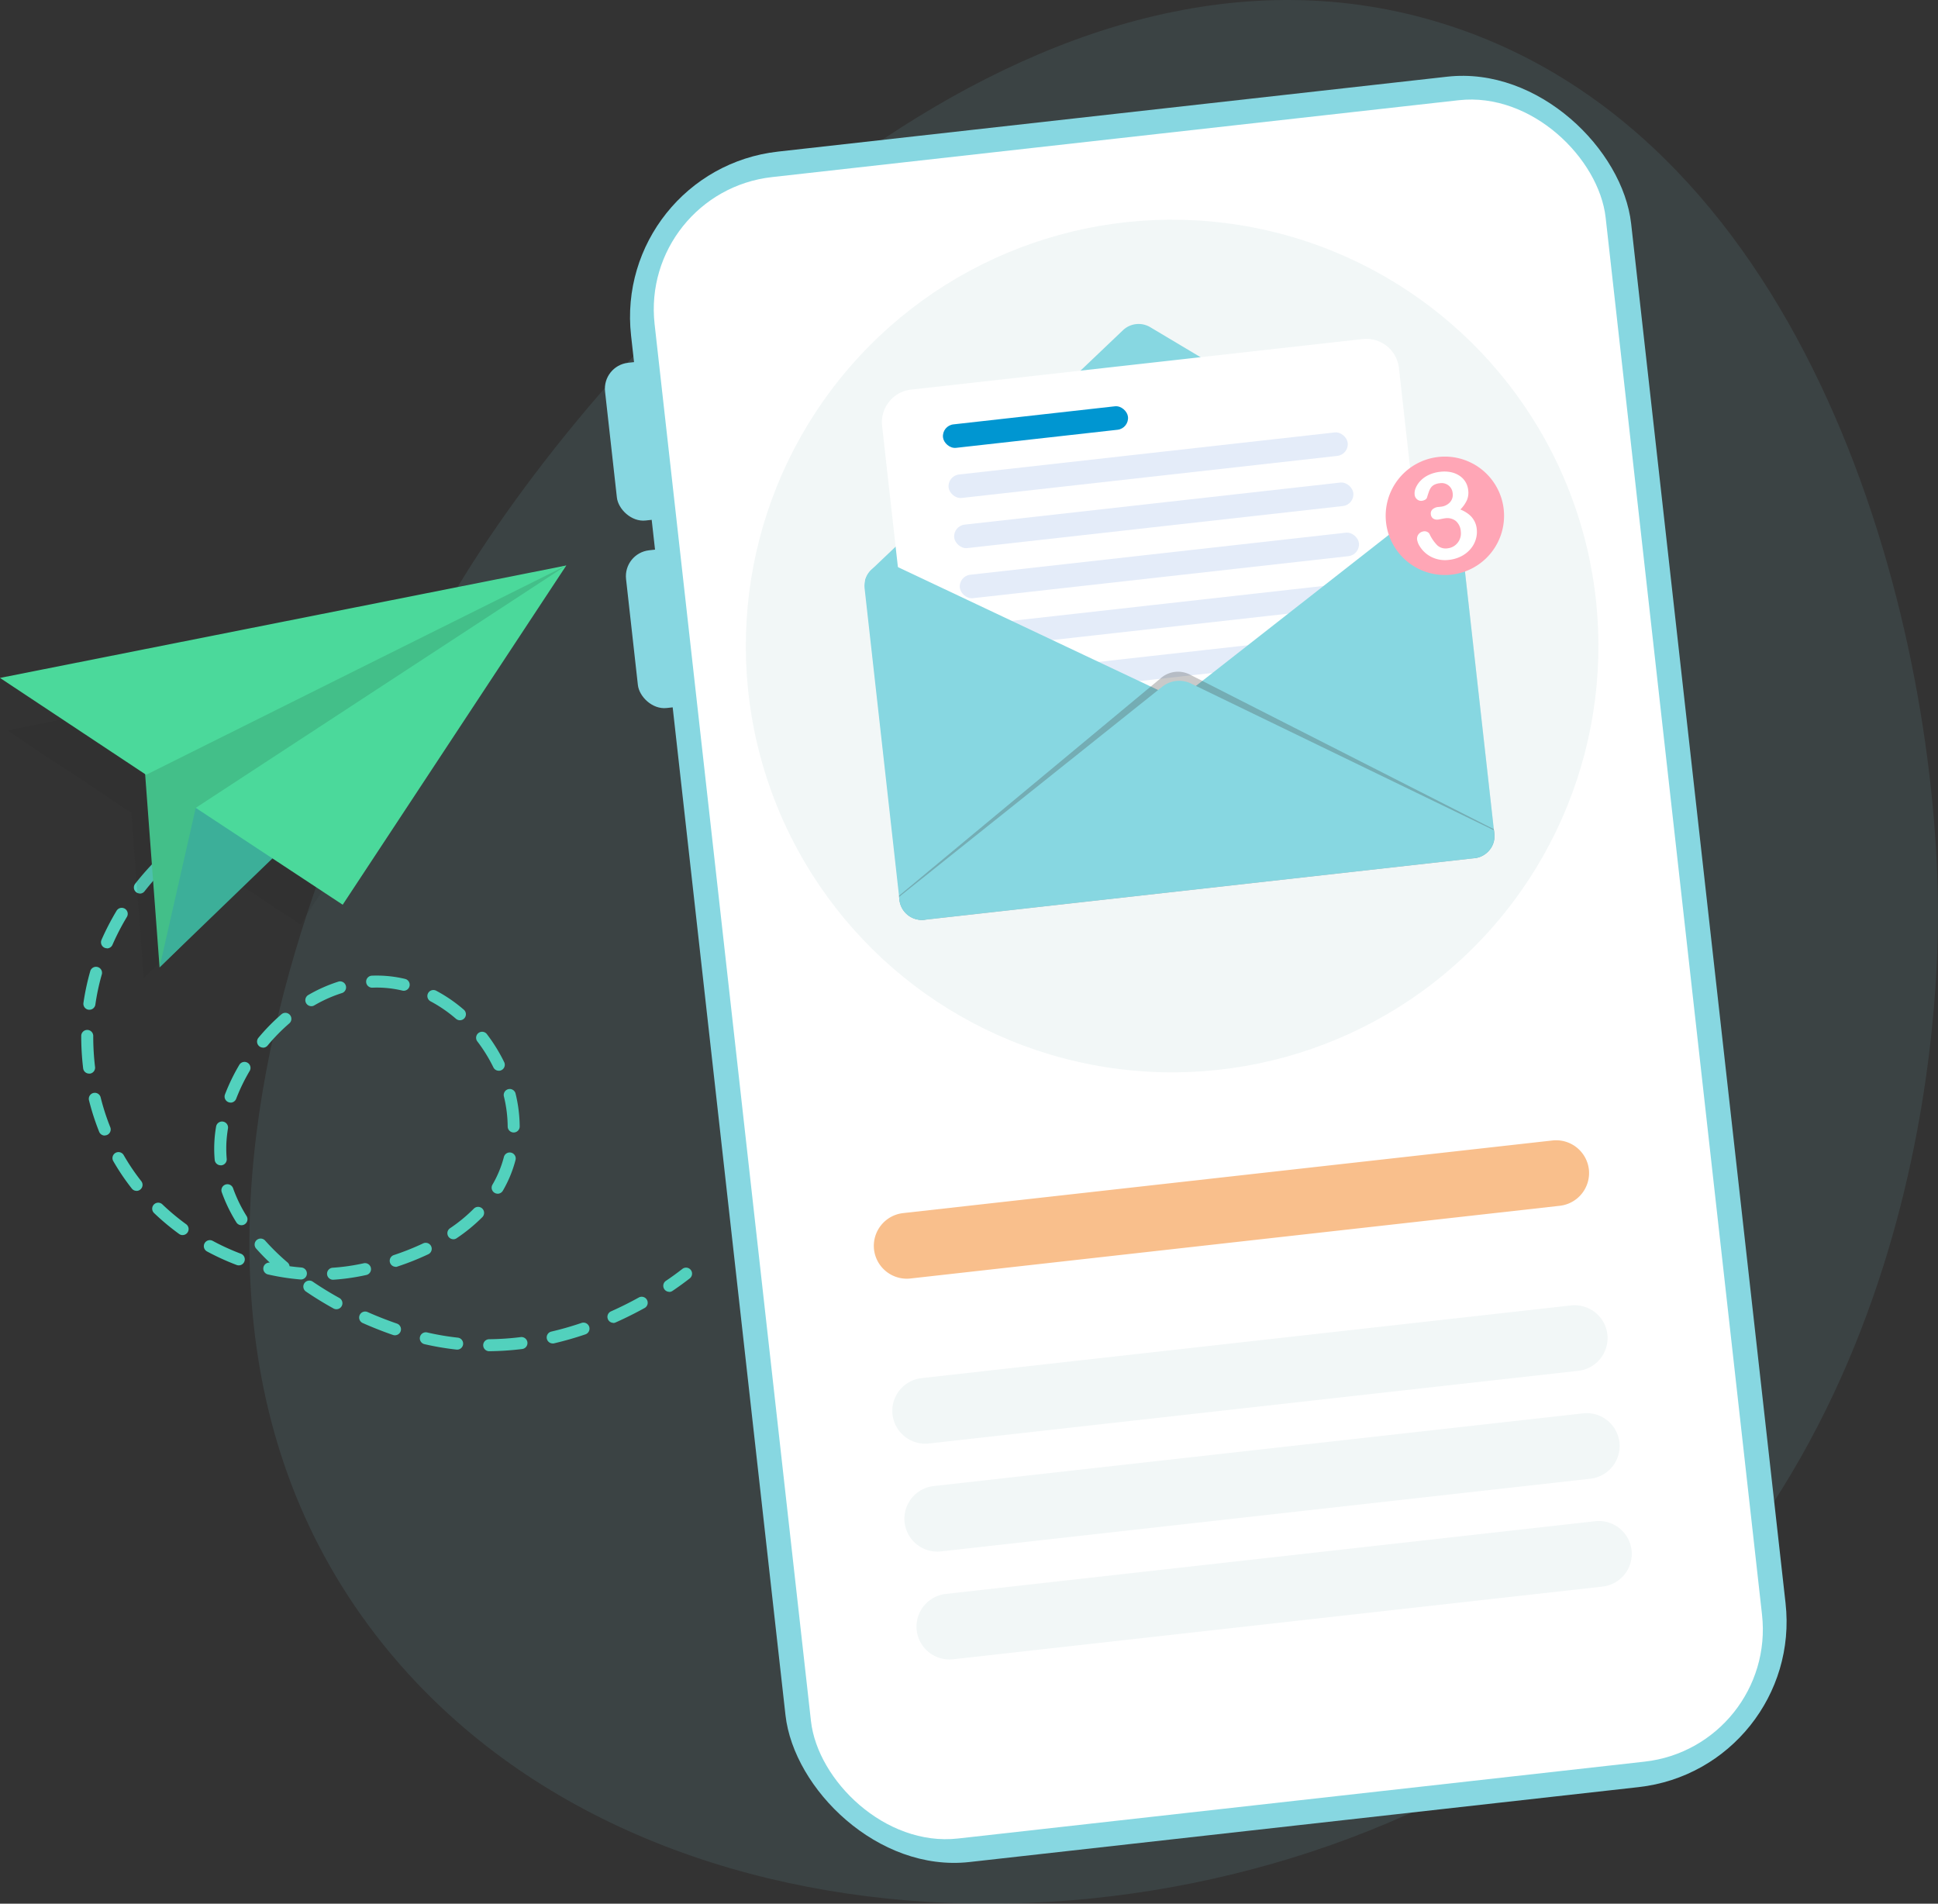 <svg xmlns="http://www.w3.org/2000/svg" width="118.685" height="116.578" viewBox="0 0 118.685 116.578">
  <rect x="0" y="0" width="118.685" height="116.578" fill="#333333" stroke="none"/>
  <g id="simple-setup" transform="translate(0.001 0)">
    <path id="Path_863" data-name="Path 863" d="M476.2,1380.917c15.887,20.6,50.319,20.868,71.7,6.184,23.709-16.286,24.007-45.918,23.954-50.987-.183-17.633-7.814-46.749-30.155-53.846-24.829-7.888-49.513,17.24-59.583,32.973C479.476,1319.365,456.857,1355.834,476.2,1380.917Z" transform="translate(-453.173 -1280.772)" fill="#87d7e1" opacity="0.1"/>
    <rect id="Rectangle_298" data-name="Rectangle 298" width="3.927" height="9.717" rx="1.596" transform="matrix(0.994, -0.111, 0.111, 0.994, 36.876, 22.393)" fill="#87d7e1"/>
    <rect id="Rectangle_299" data-name="Rectangle 299" width="3.927" height="9.717" rx="1.596" transform="matrix(0.994, -0.111, 0.111, 0.994, 38.162, 33.876)" fill="#87d7e1"/>
    <rect id="Rectangle_300" data-name="Rectangle 300" width="61.628" height="105.396" rx="10.196" transform="translate(37.512 10.418) rotate(-6.387)" fill="#87d7e1"/>
    <rect id="Rectangle_301" data-name="Rectangle 301" width="58.607" height="102.376" rx="8.148" transform="translate(39.181 11.751) rotate(-6.387)" fill="#fff"/>
    <ellipse id="Ellipse_36" data-name="Ellipse 36" cx="26.107" cy="26.107" rx="26.107" ry="26.107" transform="translate(38.566 23.439) rotate(-19.109)" fill="#f2f7f7"/>
    <g id="Group_422" data-name="Group 422" transform="translate(52.933 19.839)">
      <path id="Path_864" data-name="Path 864" d="M572.4,1342.219l2.136,19.077c0,.024,0,.046.006.072a.249.249,0,0,1,0,.033.233.233,0,0,1,0,.032s0,.009,0,.013v.021c0,.016,0,.033,0,.05s0,.033,0,.049a.123.123,0,0,1,0,.024.052.052,0,0,1,0,.018.144.144,0,0,1,0,.024c0,.015,0,.03-.006.044v.007c-.005.026-.009.051-.016.075v0l-.009.037c0,.012-.007.022-.009.033l0,.009c-.01.032-.02.064-.032.095,0,.01-.007.021-.012.032l-.013.03c0,.01-.008.02-.013.03s-.019.041-.03.059-.013.024-.018.036-.031.052-.048.078-.025.038-.038.055-.027.035-.04.052a.227.227,0,0,1-.019.025.174.174,0,0,1-.019.021c-.007.009-.015.017-.023.026l-.007.008c-.019.021-.039.041-.059.06l-.007.006-.049.043-.017.014a.261.261,0,0,1-.027.022.15.15,0,0,1-.023.017l-.024.018a1.2,1.2,0,0,1-.185.112l-.011.006-.014.006a.4.4,0,0,1-.046.021c-.027.012-.054.022-.08.032l-.042.015-.027.007-.033.01,0,0-.027.007-.013,0-.024.006-.015,0-.05.01-.073.01-33.7,3.773-.073.006-.051,0a.5.5,0,0,1-.057,0,.19.19,0,0,1-.032,0c-.027,0-.054,0-.08-.005l-.023,0c-.029,0-.057-.007-.085-.013l-.049-.009a1.621,1.621,0,0,1-.225-.07l-.053-.024c-.02-.009-.04-.019-.059-.029a1.388,1.388,0,0,1-.32-.232.759.759,0,0,1-.064-.066,1.3,1.3,0,0,1-.182-.255l-.034-.066c-.012-.022-.021-.046-.032-.069s-.018-.047-.027-.071-.016-.044-.022-.067l0-.01c-.006-.022-.012-.045-.016-.066v-.006c0-.017-.007-.034-.01-.051a1,1,0,0,1-.016-.1l-2.135-19.077a1.368,1.368,0,0,1,.379-1.109l.008-.007.065-.062a1.367,1.367,0,0,1,.76-.339l33.7-3.773c.033,0,.065-.006.1-.007a.071.071,0,0,1,.018,0c.031,0,.063,0,.094,0h.021c.026,0,.054,0,.08.007l.02,0c.033,0,.065.009.1.016s.061.013.089.021a.972.972,0,0,1,.122.041.665.665,0,0,1,.066.026.916.916,0,0,1,.109.055h0l.077.046.01.006c.021.013.039.026.057.039s.028.021.041.032a1.252,1.252,0,0,1,.119.1c.018.018.035.035.049.052a1.306,1.306,0,0,1,.173.238c.014.023.027.048.04.072l0,0a1.23,1.23,0,0,1,.052.121c.008.02.015.04.021.06s.01.031.014.047.01.032.013.049a.419.419,0,0,1,.013.059.386.386,0,0,1,.01.051C572.392,1342.172,572.4,1342.2,572.4,1342.219Z" transform="translate(-535.957 -1330.099)" fill="#dfe5ea"/>
      <path id="Path_865" data-name="Path 865" d="M572.278,1337.884l-36.269,4.061a1.375,1.375,0,0,1,.35-.634l.008-.007.065-.062,15.375-14.637a1.391,1.391,0,0,1,1.672-.187l18.23,10.875h0l.077.046.01.006c.021.013.039.026.058.039s.028.021.041.031a1.2,1.2,0,0,1,.119.105c.018.017.035.034.049.051a1.3,1.3,0,0,1,.173.238c.014.023.027.047.04.072Z" transform="translate(-535.971 -1326.221)" fill="#87d7e1"/>
      <path id="Rectangle_302" data-name="Rectangle 302" d="M2.01,0H29.839a2.01,2.01,0,0,1,2.01,2.01V31.356a0,0,0,0,1,0,0H0a0,0,0,0,1,0,0V2.01A2.01,2.01,0,0,1,2.01,0Z" transform="translate(0.863 4.243) rotate(-6.387)" fill="#fff"/>
      <rect id="Rectangle_303" data-name="Rectangle 303" width="24.594" height="1.446" rx="0.723" transform="translate(5.079 9.298) rotate(-6.387)" fill="#e4ecf9"/>
      <rect id="Rectangle_304" data-name="Rectangle 304" width="24.594" height="1.446" rx="0.723" transform="translate(5.423 12.368) rotate(-6.387)" fill="#e4ecf9"/>
      <rect id="Rectangle_305" data-name="Rectangle 305" width="24.594" height="1.446" rx="0.723" transform="translate(5.766 15.437) rotate(-6.387)" fill="#e4ecf9"/>
      <rect id="Rectangle_306" data-name="Rectangle 306" width="24.594" height="1.446" rx="0.723" transform="translate(6.11 18.506) rotate(-6.387)" fill="#e4ecf9"/>
      <rect id="Rectangle_307" data-name="Rectangle 307" width="24.594" height="1.446" rx="0.723" transform="matrix(0.994, -0.111, 0.111, 0.994, 6.453, 21.575)" fill="#e4ecf9"/>
      <path id="Path_866" data-name="Path 866" d="M555.308,1355.64h0a.9.9,0,0,1-.171.175l-15.443,12.093-.075.009a1.336,1.336,0,0,1-.4-.015l-.054-.01a1.364,1.364,0,0,1-.6-.31c-.016-.014-.033-.029-.049-.045a1.225,1.225,0,0,1-.132-.148c-.014-.017-.026-.035-.039-.052s-.026-.038-.037-.056a1.37,1.37,0,0,1-.2-.576l-2.135-19.077a1.368,1.368,0,0,1,.379-1.109l.008-.007.065-.062a1.361,1.361,0,0,1,.76-.339l.311-.035,1.557.735,14.355,6.782.54.255,1.03.487a.889.889,0,0,1,.205.134h0A.879.879,0,0,1,555.308,1355.64Z" transform="translate(-535.957 -1331.431)" fill="#87d7e1"/>
      <path id="Path_867" data-name="Path 867" d="M579.176,1342.219l2.135,19.077c0,.024,0,.046.006.072a.23.23,0,0,1,0,.033.233.233,0,0,1,0,.032s0,.009,0,.013v.021c0,.016,0,.033,0,.05s0,.033,0,.049v.008l0,.015a.051.051,0,0,1,0,.018.144.144,0,0,1,0,.024c0,.015,0,.028-.006.044v.007a.609.609,0,0,1-.016.075v0c0,.013-.005.024-.009.037s-.006.021-.009.033l0,.009c-.01.032-.02.064-.032.095,0,.01-.007.021-.012.032l-.013.03c0,.01-.008.02-.013.03s-.019.041-.029.059-.013.024-.018.036c-.016.027-.032.052-.048.078s-.025.038-.038.055-.027.035-.041.052a.227.227,0,0,1-.019.025.165.165,0,0,1-.019.021c-.007.009-.015.017-.023.026l-.007.008c-.019.021-.039.041-.059.06l-.007.006-.049.043-.017.014a.275.275,0,0,1-.027.022.162.162,0,0,1-.023.017l-.024.018a1.2,1.2,0,0,1-.185.112l-.011.006-.014.006a.413.413,0,0,1-.046.021c-.026.012-.054.022-.08.032l-.042.015-.027.007-.033.01h0l-.028.008-.013,0-.023.006-.015,0-.05.01-.073.01-.075.008-17.735-8.379a.856.856,0,0,1-.2-.134h0a.876.876,0,0,1-.131-1.169h0a.859.859,0,0,1,.17-.176l.9-.7.471-.368,12.5-9.789,1.356-1.062.312-.035c.033,0,.065-.006.1-.007a.072.072,0,0,1,.018,0c.031,0,.063,0,.094,0h.021c.027,0,.054,0,.08.007l.02,0c.033,0,.065.009.1.016s.06.013.089.021a.957.957,0,0,1,.123.041.673.673,0,0,1,.066.026.908.908,0,0,1,.109.055h0l.077.046.01.006c.021.013.039.026.057.039s.028.021.041.032a1.245,1.245,0,0,1,.119.1c.018.018.035.035.049.052a1.315,1.315,0,0,1,.173.238c.014.023.026.048.04.072v0a1.2,1.2,0,0,1,.052.121c.008.02.015.04.021.06a.489.489,0,0,1,.014.047c.005.016.01.032.013.049a.429.429,0,0,1,.013.059.406.406,0,0,1,.01.051C579.17,1342.172,579.174,1342.2,579.176,1342.219Z" transform="translate(-542.734 -1330.099)" fill="#87d7e1"/>
      <path id="Path_868" data-name="Path 868" d="M575.257,1364.736l.022.2a1.4,1.4,0,0,1-1.205,1.578l-33.7,3.773a1.4,1.4,0,0,1-1.524-1.273l-.022-.2,16.058-13.345a1.6,1.6,0,0,1,1.761-.2Z" transform="translate(-536.709 -1333.797)" fill="#474747" opacity="0.29"/>
      <path id="Path_869" data-name="Path 869" d="M575.268,1365l.021.19a1.374,1.374,0,0,1-1.212,1.518l-33.7,3.773a1.374,1.374,0,0,1-1.517-1.212l-.021-.19,16.112-12.867a1.664,1.664,0,0,1,1.761-.2Z" transform="translate(-536.712 -1333.995)" fill="#87d7e1"/>
      <rect id="Rectangle_308" data-name="Rectangle 308" width="11.398" height="1.446" rx="0.723" transform="translate(4.736 6.229) rotate(-6.387)" fill="#0096d1"/>
    </g>
    <path id="Path_870" data-name="Path 870" d="M586.467,1340.455a3.625,3.625,0,1,1-4.006-3.2A3.625,3.625,0,0,1,586.467,1340.455Z" transform="translate(-494.38 -1309.271)" fill="#ffa6b6"/>
    <g id="Group_423" data-name="Group 423" transform="translate(86.628 28.878)">
      <path id="Path_871" data-name="Path 871" d="M583.246,1340.627a.883.883,0,0,0,.548-.258.68.68,0,0,0,.176-.584.671.671,0,0,0-.244-.455.681.681,0,0,0-.536-.142.931.931,0,0,0-.355.1.59.59,0,0,0-.207.188,1.228,1.228,0,0,0-.127.276c-.038.111-.072.215-.1.314a.253.253,0,0,1-.116.133.5.5,0,0,1-.211.067.372.372,0,0,1-.277-.087.414.414,0,0,1-.155-.3.822.822,0,0,1,.069-.406,1.43,1.43,0,0,1,.286-.43,1.671,1.671,0,0,1,.508-.361,2.187,2.187,0,0,1,.71-.194,2.012,2.012,0,0,1,.647.024,1.5,1.5,0,0,1,.53.219,1.2,1.2,0,0,1,.367.382,1.219,1.219,0,0,1,.164.5,1.171,1.171,0,0,1-.087.634,2.073,2.073,0,0,1-.392.551,1.98,1.98,0,0,1,.511.292,1.3,1.3,0,0,1,.491.895,1.582,1.582,0,0,1-.06.648,1.61,1.61,0,0,1-.325.587,1.843,1.843,0,0,1-.564.442,2.164,2.164,0,0,1-.759.221,1.865,1.865,0,0,1-.79-.068,1.773,1.773,0,0,1-.994-.766,1.048,1.048,0,0,1-.159-.4.444.444,0,0,1,.1-.351.473.473,0,0,1,.322-.165.35.35,0,0,1,.2.038.28.28,0,0,1,.138.128,2.442,2.442,0,0,0,.484.7.766.766,0,0,0,.629.175.912.912,0,0,0,.722-.521.928.928,0,0,0,.079-.515.916.916,0,0,0-.3-.634.849.849,0,0,0-.666-.167c-.048.005-.122.018-.221.039s-.164.033-.193.036a.438.438,0,0,1-.316-.064.356.356,0,0,1-.139-.263.343.343,0,0,1,.1-.293.6.6,0,0,1,.373-.149Z" transform="translate(-581.638 -1338.475)" fill="#fff"/>
    </g>
    <path id="Path_872" data-name="Path 872" d="M578.758,1398l-39.776,4.453a2.02,2.02,0,0,1-2.226-1.778h0a2.019,2.019,0,0,1,1.777-2.226L578.31,1394a2.021,2.021,0,0,1,2.225,1.778h0A2.02,2.02,0,0,1,578.758,1398Z" transform="translate(-483.231 -1324.161)" fill="#f9bf8c"/>
    <path id="Path_873" data-name="Path 873" d="M580.292,1411.7l-39.776,4.452a2.02,2.02,0,0,1-2.226-1.777h0a2.021,2.021,0,0,1,1.778-2.226l39.777-4.452a2.02,2.02,0,0,1,2.225,1.777h0A2.02,2.02,0,0,1,580.292,1411.7Z" transform="translate(-483.633 -1327.756)" fill="#f2f7f7"/>
    <path id="Path_874" data-name="Path 874" d="M581.295,1420.658l-39.777,4.452a2.02,2.02,0,0,1-2.225-1.777h0a2.019,2.019,0,0,1,1.777-2.225l39.777-4.453a2.02,2.02,0,0,1,2.225,1.778h0A2.02,2.02,0,0,1,581.295,1420.658Z" transform="translate(-483.896 -1330.105)" fill="#f2f7f7"/>
    <path id="Path_875" data-name="Path 875" d="M582.3,1429.612l-39.777,4.452a2.019,2.019,0,0,1-2.225-1.777h0a2.019,2.019,0,0,1,1.778-2.225l39.777-4.453a2.02,2.02,0,0,1,2.225,1.778h0A2.02,2.02,0,0,1,582.3,1429.612Z" transform="translate(-484.159 -1332.454)" fill="#f2f7f7"/>
    <path id="Path_876" data-name="Path 876" d="M495.923,1399.268a.368.368,0,0,1,0-.736,16.8,16.8,0,0,0,1.915-.128.368.368,0,1,1,.089.73,17.7,17.7,0,0,1-2,.133Zm-1.958-.1-.041,0a17.112,17.112,0,0,1-1.975-.335.368.368,0,0,1,.165-.717,16.194,16.194,0,0,0,1.891.321.368.368,0,0,1-.04.733Zm5.844-.377a.368.368,0,0,1-.083-.726c.615-.143,1.238-.322,1.851-.53a.368.368,0,1,1,.236.7c-.635.216-1.281.4-1.92.55A.352.352,0,0,1,499.809,1398.795Zm-9.662-.5a.378.378,0,0,1-.12-.02c-.618-.213-1.243-.46-1.856-.732a.368.368,0,0,1,.3-.672c.594.264,1.2.5,1.8.708a.368.368,0,0,1-.12.716Zm13.376-.76a.368.368,0,0,1-.151-.7c.583-.26,1.164-.549,1.728-.862a.368.368,0,0,1,.356.643c-.582.322-1.182.622-1.784.89A.371.371,0,0,1,503.523,1397.539Zm-16.958-.835a.37.37,0,0,1-.178-.046c-.592-.328-1.164-.679-1.7-1.046a.368.368,0,0,1,.415-.607c.517.353,1.07.693,1.642,1.009a.368.368,0,0,1-.179.69Zm20.387-1.066a.368.368,0,0,1-.207-.673c.364-.246.705-.494,1.013-.735a.368.368,0,0,1,.454.579c-.322.252-.677.51-1.055.766A.368.368,0,0,1,506.952,1395.638Zm-20.595-.74a.368.368,0,0,1-.024-.735,12.617,12.617,0,0,0,1.659-.222l.23-.048a.368.368,0,1,1,.153.719l-.212.045a13.3,13.3,0,0,1-1.781.24Zm-1.959-.016h-.03a14.158,14.158,0,0,1-1.988-.307.367.367,0,0,1,.106-.725c-.3-.281-.573-.566-.831-.855a.368.368,0,1,1,.549-.49,14.3,14.3,0,0,0,1.368,1.334.363.363,0,0,1,.125.23q.365.05.73.08a.368.368,0,0,1-.03.734Zm5.8-.777a.368.368,0,0,1-.117-.717,16.065,16.065,0,0,0,1.783-.71.368.368,0,1,1,.314.665,16.58,16.58,0,0,1-1.865.743A.363.363,0,0,1,490.2,1394.106Zm-9.611-.087a.365.365,0,0,1-.131-.024,15.132,15.132,0,0,1-1.827-.835.368.368,0,0,1,.35-.647,14.259,14.259,0,0,0,1.738.794.368.368,0,0,1-.13.712Zm13.142-1.6a.368.368,0,0,1-.206-.673,9.551,9.551,0,0,0,1.457-1.2.368.368,0,0,1,.524.517,10.308,10.308,0,0,1-1.57,1.29A.368.368,0,0,1,493.727,1392.413Zm-16.583-.254a.363.363,0,0,1-.216-.071,14.833,14.833,0,0,1-1.542-1.289.368.368,0,0,1,.509-.531,14.146,14.146,0,0,0,1.466,1.225.368.368,0,0,1-.216.665Zm3.606-.605a.368.368,0,0,1-.313-.173,9.5,9.5,0,0,1-.89-1.831.368.368,0,1,1,.693-.246,8.692,8.692,0,0,0,.821,1.688.367.367,0,0,1-.312.562Zm15.686-1.931a.36.36,0,0,1-.185-.051.367.367,0,0,1-.132-.5,6.724,6.724,0,0,0,.705-1.711.368.368,0,0,1,.712.184,7.454,7.454,0,0,1-.782,1.9A.369.369,0,0,1,496.436,1389.623Zm-22.113-.173a.367.367,0,0,1-.289-.14,13.934,13.934,0,0,1-1.127-1.667.368.368,0,1,1,.637-.367,13.248,13.248,0,0,0,1.068,1.579.368.368,0,0,1-.062.517A.363.363,0,0,1,474.323,1389.45Zm5.152-1.565a.367.367,0,0,1-.366-.335c-.02-.226-.03-.458-.03-.685,0-.175.007-.355.018-.534.018-.271.051-.549.1-.826a.368.368,0,0,1,.726.12c-.042.254-.072.508-.089.755q-.017.245-.016.485c0,.207.009.416.027.622a.368.368,0,0,1-.334.4Zm-7.1-1.822a.368.368,0,0,1-.342-.232,14.873,14.873,0,0,1-.618-1.912.368.368,0,1,1,.713-.18,14.2,14.2,0,0,0,.588,1.818.368.368,0,0,1-.342.5Zm25.045-.188a.368.368,0,0,1-.368-.365,8,8,0,0,0-.235-1.856.368.368,0,0,1,.714-.176,8.739,8.739,0,0,1,.257,2.027.368.368,0,0,1-.366.37Zm-17.337-1.831a.358.358,0,0,1-.132-.025.368.368,0,0,1-.212-.475,12.019,12.019,0,0,1,.883-1.819.368.368,0,0,1,.633.375,11.324,11.324,0,0,0-.829,1.708A.369.369,0,0,1,480.078,1384.045Zm-8.666-1.775a.367.367,0,0,1-.364-.324,16.444,16.444,0,0,1-.117-1.95v-.051a.368.368,0,0,1,.735,0V1380a15.722,15.722,0,0,0,.111,1.859.368.368,0,0,1-.322.41Zm25.09-.175a.367.367,0,0,1-.331-.207,9.426,9.426,0,0,0-.991-1.6.368.368,0,0,1,.583-.448,10.173,10.173,0,0,1,1.07,1.729.368.368,0,0,1-.33.529Zm-14.438-1.416a.368.368,0,0,1-.283-.6,12.259,12.259,0,0,1,1.414-1.443.368.368,0,0,1,.481.557,11.5,11.5,0,0,0-1.329,1.356A.367.367,0,0,1,482.064,1380.68ZM494.128,1379a.369.369,0,0,1-.24-.089,8.416,8.416,0,0,0-1.545-1.064.368.368,0,1,1,.346-.649,9.186,9.186,0,0,1,1.68,1.156.368.368,0,0,1-.241.646Zm-22.69-.645a.311.311,0,0,1-.053,0,.368.368,0,0,1-.312-.417,14.9,14.9,0,0,1,.423-1.964.368.368,0,0,1,.707.2,13.905,13.905,0,0,0-.4,1.866A.369.369,0,0,1,471.438,1378.357Zm13.592-.217a.368.368,0,0,1-.185-.686,9.279,9.279,0,0,1,1.864-.825.368.368,0,0,1,.219.7,8.474,8.474,0,0,0-1.714.76A.363.363,0,0,1,485.03,1378.14Zm5.659-.945a.347.347,0,0,1-.086-.01c-.072-.017-.145-.033-.217-.048a6.677,6.677,0,0,0-1.628-.13.368.368,0,0,1-.031-.735,7.477,7.477,0,0,1,1.806.145c.08.016.161.035.241.054a.368.368,0,0,1-.086.725Zm-18.173-2.6a.368.368,0,0,1-.337-.516,15.827,15.827,0,0,1,.923-1.783.368.368,0,1,1,.631.379,14.863,14.863,0,0,0-.879,1.7A.368.368,0,0,1,472.516,1374.6Zm2.013-3.356a.363.363,0,0,1-.226-.078.367.367,0,0,1-.063-.516,16.976,16.976,0,0,1,1.328-1.5.368.368,0,1,1,.521.519,16.416,16.416,0,0,0-1.27,1.436A.366.366,0,0,1,474.529,1371.244Zm2.761-2.777a.368.368,0,0,1-.23-.655,18.108,18.108,0,0,1,1.632-1.16.368.368,0,1,1,.392.622,17.312,17.312,0,0,0-1.565,1.113A.368.368,0,0,1,477.29,1368.467Zm3.31-2.093a.368.368,0,0,1-.162-.7,19.107,19.107,0,0,1,1.839-.784.367.367,0,0,1,.252.69,18.7,18.7,0,0,0-1.768.754A.361.361,0,0,1,480.6,1366.374Z" transform="translate(-465.964 -1316.522)" fill="#52d1bd"/>
    <path id="Path_877" data-name="Path 877" d="M494.459,1351.98l-29.661,5.888,7.6,5.041.756,10.117,5.913-5.7,3.68,2.425Z" transform="translate(-464.355 -1313.14)" fill="#232323" opacity="0.1"/>
    <g id="Group_425" data-name="Group 425" transform="translate(-0.001 34.629)">
      <g id="Group_424" data-name="Group 424">
        <path id="Path_878" data-name="Path 878" d="M476.984,1370.879l-1.291-17.28,26.2-7.329Z" transform="translate(-467.212 -1346.271)" fill="#43bf89"/>
        <path id="Path_879" data-name="Path 879" d="M473.144,1359.089c.13-.075,25.732-12.818,25.732-12.818l-34.681,6.885Z" transform="translate(-464.196 -1346.271)" fill="#4bd99b"/>
        <path id="Path_880" data-name="Path 880" d="M479.659,1365.934l-2.216,9.766,11.459-11.055Z" transform="translate(-467.672 -1351.092)" fill="#3caf99"/>
        <path id="Path_881" data-name="Path 881" d="M480.447,1361.113l9,5.932,13.693-20.774Z" transform="translate(-468.46 -1346.271)" fill="#4bd99b"/>
      </g>
    </g>
  </g>
</svg>
